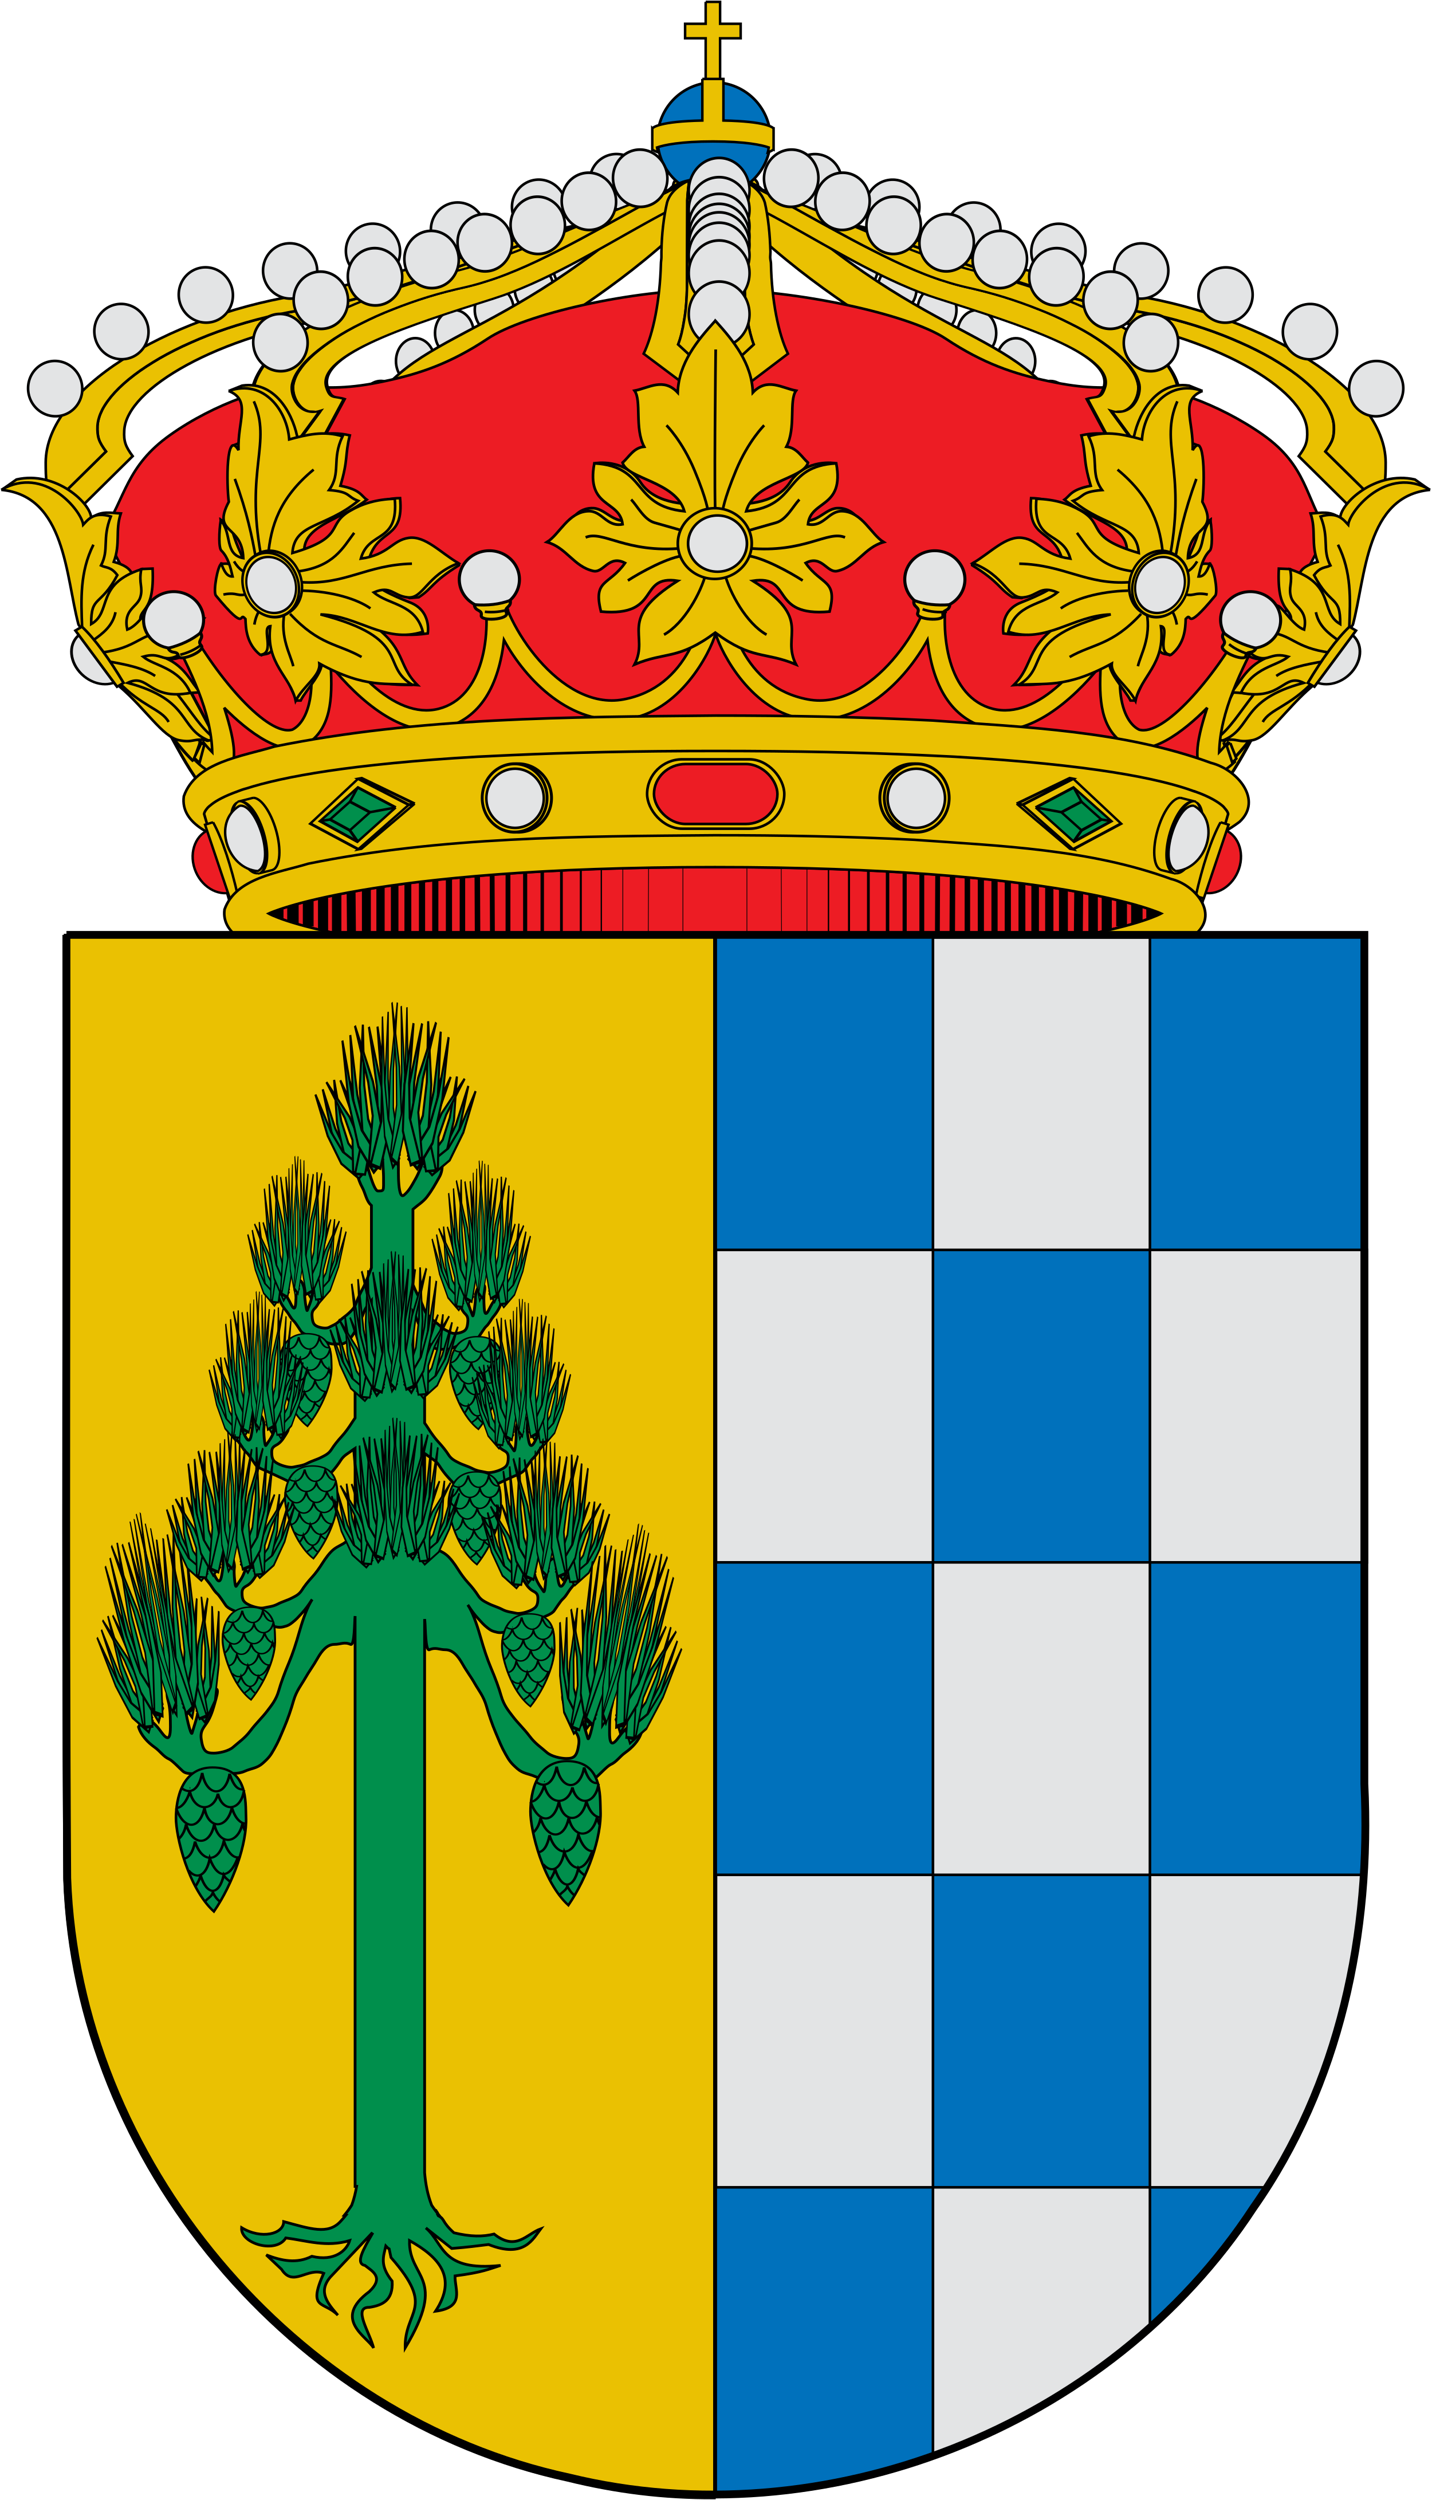 <?xml version="1.0" encoding="UTF-8" standalone="no"?>
<!-- Created with Inkscape (http://www.inkscape.org/) -->
<svg
 xmlns:dc="http://purl.org/dc/elements/1.1/"
 xmlns:cc="http://creativecommons.org/ns#"
 xmlns:rdf="http://www.w3.org/1999/02/22-rdf-syntax-ns#"
 xmlns:svg="http://www.w3.org/2000/svg"
 xmlns="http://www.w3.org/2000/svg"
 xmlns:sodipodi="http://sodipodi.sourceforge.net/DTD/sodipodi-0.dtd"
 xmlns:xlink="http://www.w3.org/1999/xlink"
 xmlns:inkscape="http://www.inkscape.org/namespaces/inkscape"
 width="550"
 height="960"
 inkscape:version="0.48.0 r9654"
 version="1.1">
  <g
   inkscape:groupmode="layer"
   inkscape:label="Timbre">
  <g
   fill="#eac102" stroke="#000000" stroke-width="1">
  <g
   id="diadema">
  <g>
   <path
    d="m 20.467,193.327 c 1.321,2.17 3.013,4.266 5.814,6.215 l 24.672,-24.363 c -2.723,-3.714 -3.468,-5.604 -3.23,-9.839 0.788,-16.156 36.124,-36.534 81.816,-43.356 45.569,-6.823 123.075,-45.552 146.46,-37.522 l -9.082,-14.328 c -8.885,0.425 -30.827,13.163 -42.423,15.681 -6.002,1.944 -12.087,3.965 -18.459,6.14 -15.375,5.346 -31.407,11.117 -46.454,15.995 -7.523,2.439 -14.842,4.645 -21.667,6.463 -3.413,0.909 -6.702,1.741 -9.868,2.417 -3.166,0.715 -6.168,1.275 -9.006,1.719 -5.717,0.848 -11.268,1.933 -16.614,3.216 -5.304,1.283 -10.444,2.764 -15.336,4.405 -4.851,1.641 -9.455,3.441 -13.729,5.362 -4.316,1.881 -8.302,3.923 -11.959,6.006 -3.616,2.123 -6.943,4.249 -9.818,6.458 -2.916,2.208 -5.421,4.46 -7.473,6.677 -2.052,2.217 -3.652,4.438 -4.799,6.585 -0.532,1.093 -1.024,2.187 -1.309,3.244 -0.327,1.017 -0.489,2.035 -0.569,3.055 -0.078,2.118 0.049,3.649 0.546,5.145 0.497,1.456 1.364,2.838 2.725,4.695 l -20.239,19.933"/>
   <path
    d="m 20.467,193.327 20.239,-19.933 c -1.362,-1.857 -2.229,-3.238 -2.725,-4.695 -0.497,-1.496 -0.624,-3.027 -0.546,-5.145 0.08,-1.019 0.242,-2.038 0.569,-3.055 0.286,-1.057 0.777,-2.15 1.309,-3.244 1.147,-2.147 2.747,-4.368 4.799,-6.585 2.052,-2.217 4.557,-4.468 7.473,-6.677 2.875,-2.209 6.203,-4.335 9.818,-6.458 3.657,-2.084 7.643,-4.125 11.959,-6.006 4.274,-1.921 8.878,-3.721 13.729,-5.362 4.892,-1.64 10.031,-3.121 15.336,-4.405 5.345,-1.283 10.897,-2.368 16.614,-3.216 2.838,-0.444 5.84,-1.004 9.006,-1.719 3.166,-0.676 6.456,-1.508 9.868,-2.417 6.825,-1.818 14.143,-4.024 21.667,-6.463 15.047,-4.878 31.079,-10.649 46.454,-15.995 6.372,-2.175 12.456,-4.197 18.459,-6.14 -36.228,7.736 -81.778,22.838 -111.471,27.851 -48.692,8.245 -95.409,35.694 -95.471,63.941 0.013,5.807 0.065,10.986 2.914,15.721"/>
  </g>
  <g
   fill="#e3e4e5">
   <path
    d="m 247.289,69.879 a 10.638,10.391 74.696 0 1 -20.817,-0.209 10.638,10.391 74.696 1 1 20.817,0.209"/>
   <path
    d="m 217.452,79.704 a 10.638,10.391 74.696 0 1 -20.817,-0.209 10.638,10.391 74.696 1 1 20.817,0.209"/>
   <path
    d="m 186.304,88.482 a 10.638,10.391 74.696 0 1 -20.817,-0.209 10.638,10.391 74.696 1 1 20.817,0.209"/>
   <path
    d="m 153.665,96.628 a 10.638,10.391 74.696 0 1 -20.817,-0.209 10.638,10.391 74.696 1 1 20.817,0.209"/>
   <path
    d="m 121.846,104.157 a 10.638,10.391 74.696 0 1 -20.817,-0.209 10.638,10.391 74.696 1 1 20.817,0.209"/>
   <path
    d="m 89.463,113.384 a 10.638,10.391 74.696 0 1 -20.817,-0.209 10.638,10.391 74.696 1 1 20.817,0.209"/>
   <path
    d="m 57.043,127.444 a 10.638,10.391 74.696 0 1 -20.817,-0.209 10.638,10.391 74.696 1 1 20.817,0.209"/>
   <path
    d="m 31.604,149.341 a 10.638,10.391 74.696 0 1 -20.817,-0.209 10.638,10.391 74.696 1 1 20.817,0.209"/>
  </g>
  </g>
   <use xlink:href="#diadema" transform="matrix(-1,0,0,1,549.76,0.024)"/>
  <g
   id="diadema_2"
   fill="#e3e4e5">
   <path
    d="m 249.035,73.363 c -4.076,-0.075 -7.485,3.8 -7.529,8.741 -0.043,4.858 3.295,8.856 7.371,8.931 4.147,0.076 7.485,-3.8 7.528,-8.658 0.044,-4.942 -3.224,-8.939 -7.37,-9.015"/>
   <path
    d="m 235.024,83.745 c -4.147,-0.076 -7.485,3.8 -7.528,8.658 -0.044,4.942 3.224,8.939 7.37,9.015 4.076,0.075 7.485,-3.8 7.529,-8.741 0.043,-4.858 -3.295,-8.856 -7.371,-8.931"/>
   <path
    d="m 220.032,93.857 c -4.076,-0.075 -7.485,3.8 -7.528,8.658 -0.044,4.942 3.294,8.94 7.37,9.015 4.147,0.076 7.485,-3.8 7.529,-8.741 0.043,-4.858 -3.224,-8.855 -7.371,-8.931"/>
   <path
    d="m 205.197,102.046 c -4.076,-0.075 -7.485,3.8 -7.528,8.658 -0.043,4.858 3.294,8.94 7.37,9.015 4.146,0.076 7.486,-3.884 7.529,-8.741 0.043,-4.858 -3.224,-8.855 -7.371,-8.931"/>
   <path
    d="m 189.942,110.143 c -4.146,-0.076 -7.556,3.882 -7.599,8.74 -0.043,4.858 3.294,8.94 7.44,9.016 4.076,0.075 7.486,-3.884 7.529,-8.741 0.043,-4.858 -3.294,-8.94 -7.37,-9.015"/>
   <path
    d="m 174.608,119.076 c -4.147,-0.076 -7.486,3.884 -7.529,8.741 -0.043,4.858 3.224,8.855 7.371,8.931 4.076,0.075 7.485,-3.8 7.528,-8.658 0.043,-4.858 -3.294,-8.94 -7.37,-9.015"/>
   <path
    d="m 159.61,129.858 c -4.076,-0.075 -7.485,3.8 -7.529,8.741 -0.043,4.858 3.295,8.856 7.371,8.931 4.146,0.076 7.485,-3.8 7.528,-8.658 0.044,-4.942 -3.224,-8.939 -7.37,-9.015"/>
   <path
    d="m 146.389,146.286 c -4.147,-0.076 -7.485,3.8 -7.529,8.741 -0.043,4.858 3.224,8.855 7.371,8.931 4.076,0.075 7.485,-3.8 7.528,-8.658 0.044,-4.942 -3.294,-8.94 -7.37,-9.015"/>
   <path
    fill="#eac102"
    d="m 267.158,66.826 c -4.358,0.004 -8.588,1.434 -8.616,4.533 -68.979,65.331 -103.593,53.052 -122.181,95.769 7.757,12.959 -0.216,31.996 8.056,57.949 l 7.72,1.398 c -0.178,-19.354 -2.103,-39.913 10.226,-50.828 6.163,-36.746 51.824,-41.353 104.585,-93.16 l 0.211,-15.661"/>
  </g>
   <use xlink:href="#diadema_2" transform="matrix(-1,0,0,1,549.702,0.032)"/>
   <path
    fill="#ed1c24"
    d="m 274.013,111.201 c 31.287,0 75.069,9.4 89.263,18.9 14.294,9.5 26.189,13.5 39.583,16.3 13.494,2.9 21.091,2.7 32.286,1.9 11.195,-0.8 32.986,6.7 49.979,18.7 16.993,12 16.193,24.2 24.69,37.1 l -63.773,122.1 -342.556,0 -63.873,-122.1 c 8.596,-12.9 8.796,-25.1 25.789,-37.1 16.893,-12 38.784,-19.5 49.979,-18.7 11.195,0.8 18.792,1 32.286,-1.9 13.394,-2.8 25.289,-6.8 39.583,-16.3 14.194,-9.5 55.477,-18.9 86.764,-18.9"/>
  <g
   transform="matrix(0.32,0,0,0.32,-672.932,143.983)"
   stroke-width="3">
   <path
    fill="#0071bc"
    d="m 3028.48,-282.32 a 63.355,63.355 0 1 1 -126.71,0 63.355,63.355 0 1 1 126.71,0"
    transform="matrix(1.071,0,0,1.071,-215.731,19.127)"/>
   <path
    d="m 2949.9,-447.7 0,26.3 -24.7,0 0,17.4 24.7,0 0,54.6 17.3,0 0,-54.6 24.7,0 0,-17.4 -24.7,0 0,-26.3 -17.3,0"/>
   <path
    d="m 2945.9,-355.2 0,49.9 c -50.9,1 -59,8.2 -60,9.4 -0.1,-0.1 -0.1,-0.1 -0.1,-0.1 l 0,25.2 0,0.3 c 0,0 0.1,-0.1 0.1,-0.1 0.3,0.4 1.8,1.8 6.8,3.4 -0.2,-0.7 -0.4,-1.5 -0.6,-2.2 -0.2,-1.2 -0.4,-2.4 -0.6,-3.6 8.5,-2.9 27.8,-7.2 67.1,-7.2 39.4,0 58.6,4.3 67,7.2 -0.2,1.2 -0.4,2.4 -0.6,3.6 -0.2,0.8 -0.4,1.5 -0.6,2.3 5,-1.7 6.5,-3.1 6.8,-3.5 0,0 0.2,0.1 0.2,0.1 l 0,-0.3 0,-25 0,-0.2 c 0,0 -0.1,0 -0.1,0.1 -1,-1.2 -9,-8.4 -60.1,-9.4 l 0,-49.9 -25.3,0"/>
  </g>
  <g
   id="diadema_3"
   transform="matrix(0.411,-0.035,0.038,0.433,-934.965,270.097)">
  <g
   transform="matrix(-3.642,0.29,0.343,1.848,9955.713,-617.018)">
   <path
    d="m 2040.5,-9.3 c 0.3,5.4 0.5,12.8 -1.8,17 -2.8,5.1 -2.7,5.5 -6.1,9 L 2017.7,-15 c 2.2,-2.3 3.4,-0.6 3.5,-7.2 0,-15.8 -25.1,-22.1 -47,-27.7 -27,-6.8 -61.9,-44.2 -73,-30.8 3.7,-7.8 11.5,-8.5 21.3,-6.1 0.3,0.2 0.5,0.2 0.7,0.4 3.5,1.9 7.2,4.2 11,6.6 3.8,2.4 7.7,4.9 11.7,7.3 4,2.5 8,4.8 11.9,6.9 4,2.2 7.9,4 11.6,5.4 1.9,0.7 3.7,1.3 5.5,1.7 1.8,0.5 3.6,0.8 5.3,1 3.4,0.3 6.8,0.8 10.1,1.6 3.3,0.8 6.4,1.8 9.5,3 3,1.1 5.9,2.5 8.6,4 2.8,1.5 5.3,3.1 7.6,4.9 2.3,1.8 4.4,3.7 6.2,5.6 1.9,2 3.4,4 4.6,6.1 1.3,2.1 2.1,4.2 2.7,6.4 0.5,2.2 0.7,4.3 0.5,6.5 -0.8,11.4 -1.4,5.2 -5.1,8.8 l 9.9,16.3 c 1.3,-1.6 2.4,-3.4 3.3,-5.5 0.9,-2.1 1.5,-4.4 2,-6.7 0.2,-1 0.3,-1.9 0.4,-2.8"/>
   <path
    d="m 2040.5,-9.3 c -0.1,0.9 -0.2,1.8 -0.4,2.8 -0.5,2.3 -1.1,4.6 -2,6.7 -0.9,2.1 -2,3.9 -3.3,5.5 l -10.4,-17.1 c 5.4,1.4 6.4,-9.2 5.1,-14.5 -0.6,-2.2 -1.4,-4.3 -2.7,-6.4 -1.2,-2.1 -2.7,-4.1 -4.6,-6.1 -1.8,-1.9 -3.9,-3.8 -6.2,-5.6 -2.3,-1.8 -4.8,-3.4 -7.6,-4.9 -2.7,-1.5 -5.6,-2.9 -8.6,-4 -3.1,-1.2 -6.2,-2.2 -9.5,-3 -3.3,-0.8 -6.7,-1.3 -10.1,-1.6 -1.7,-0.2 -3.5,-0.5 -5.3,-1 -1.8,-0.4 -3.6,-1 -5.5,-1.7 -3.7,-1.4 -7.6,-3.2 -11.6,-5.4 -3.9,-2.1 -7.9,-4.4 -11.9,-6.9 -4,-2.4 -7.9,-4.9 -11.7,-7.3 -3.8,-2.4 -7.5,-4.7 -11,-6.6 -0.2,-0.2 -0.4,-0.2 -0.7,-0.4 17.4,4.3 41.1,18.6 59.3,21.1 27.8,3.9 63.7,19.3 58.7,56 0,0.1 0,0.2 0,0.4"/>
  </g>
  <g
   fill="#e3e4e5" stroke-width="2.3">
   <path
    d="m 2983.2,-135.4 a 24.15,24.15 0 1 1 -48.3,0 24.15,24.15 0 1 1 48.3,0"
    transform="matrix(1.048,0,0,1.048,-206.546,-89.83)"/>
   <path
    transform="matrix(1.048,0,0,1.048,-460.543,-22.949)"
    d="m 2983.2,-135.4 a 24.15,24.15 0 1 1 -48.3,0 24.15,24.15 0 1 1 48.3,0"/>
   <path
    d="m 2983.2,-135.4 a 24.15,24.15 0 1 1 -48.3,0 24.15,24.15 0 1 1 48.3,0"
    transform="matrix(1.048,0,0,1.048,-512.693,-6.357)"/>
   <path
    transform="matrix(1.048,0,0,1.048,-553.636,27.865)"
    d="m 2983.2,-135.4 a 24.15,24.15 0 1 1 -48.3,0 24.15,24.15 0 1 1 48.3,0"/>
   <path
    transform="matrix(1.048,0,0,1.048,-256.013,-73.325)"
    d="m 2983.2,-135.4 a 24.15,24.15 0 1 1 -48.3,0 24.15,24.15 0 1 1 48.3,0"/>
   <path
    d="m 2983.2,-135.4 a 24.15,24.15 0 1 1 -48.3,0 24.15,24.15 0 1 1 48.3,0"
    transform="matrix(1.048,0,0,1.048,-305.38,-56.043)"/>
   <path
    transform="matrix(1.048,0,0,1.048,-355.976,-44.709)"
    d="m 2983.2,-135.4 a 24.15,24.15 0 1 1 -48.3,0 24.15,24.15 0 1 1 48.3,0"/>
   <path
    d="m 2983.2,-135.4 a 24.15,24.15 0 1 1 -48.3,0 24.15,24.15 0 1 1 48.3,0"
    transform="matrix(1.048,0,0,1.048,-406.679,-33.944)"/>
  </g>
  </g>
   <use xlink:href="#diadema_3" transform="matrix(-1,0,0,1,549.764,0)"/>
  <g
   transform="matrix(0.974,0,0,0.963,-1569.879,154.142)">
   <path
    d="m 1883.5,-88.1 c -4.3,2 -7.7,5.1 -8.7,8.9 -1.3,5.8 -2.1,12.5 -2.2,19.6 0,0.7 0,1.4 0,2.1 0,0.9 -0.2,1.8 -0.2,2.6 -0.4,14.8 -3,27.9 -6.8,35.9 l 28.6,21.7 28.3,-21.7 c -3.8,-8 -6.4,-21.1 -6.7,-35.9 0,-0.8 -0.3,-1.7 -0.3,-2.6 0,-0.7 0.1,-1.4 0.1,-2.1 -0.2,-7.1 -0.9,-13.8 -2.2,-19.6 -1.1,-3.8 -4.4,-7 -8.8,-9 0.3,2.6 0.7,5.1 0.8,8 0,0.5 -0.1,0.9 -0.1,1.4 0,0.5 0.1,32.5 0.1,33 0.1,4.8 0.5,9.3 1.1,13.2 0.7,4 1.5,7.3 2.5,9.9 l -14.9,13.9 -14.9,-13.9 c 1,-2.6 1.8,-5.9 2.4,-9.9 0.7,-3.9 1,-8.4 1.1,-13.2 0,-0.5 0.1,-32.5 0.1,-33 0,-0.5 0,-0.9 0,-1.4 0.1,-2.9 0.5,-5.3 0.7,-7.9"/>
   <path
    d="m 1883.5,-88.1 c -0.2,2.6 -0.6,5 -0.7,7.9 0,0.5 0,0.9 0,1.4 0,0.5 -0.1,32.5 -0.1,33 -0.1,4.8 -0.4,9.3 -1.1,13.2 -0.6,4 -1.4,7.3 -2.4,9.9 l 14.9,13.9 14.9,-13.9 c -1,-2.6 -1.8,-5.9 -2.5,-9.9 -0.6,-3.9 -1,-8.4 -1.1,-13.2 0,-0.5 -0.1,-32.5 -0.1,-33 0,-0.5 0.1,-0.9 0.1,-1.4 -0.1,-2.9 -0.5,-5.4 -0.8,-8 -3,-1.5 -6.5,-2.5 -10.3,-2.5 l -0.1,0 c -3.9,0 -7.5,1.1 -10.7,2.6"/>
  </g>
  <g
   transform="matrix(0.461,0,0,0.495,-1088.097,188.702)"
   fill="#e3e4e5" stroke-width="2">
   <path
    transform="matrix(1.048,0,0,1.048,-141.625,-91.479)"
    d="m 2983.2,-135.4 a 24.15,24.15 0 1 1 -48.3,0 24.15,24.15 0 1 1 48.3,0"/>
   <path
    d="m 2983.2,-135.4 a 24.15,24.15 0 1 1 -48.3,0 24.15,24.15 0 1 1 48.3,0"
    transform="matrix(1.048,0,0,1.048,-141.625,-76.546)"/>
   <path
    transform="matrix(1.048,0,0,1.048,-141.625,-63.623)"
    d="m 2983.2,-135.4 a 24.15,24.15 0 1 1 -48.3,0 24.15,24.15 0 1 1 48.3,0"/>
   <path
    d="m 2983.2,-135.4 a 24.15,24.15 0 1 1 -48.3,0 24.15,24.15 0 1 1 48.3,0"
    transform="matrix(1.048,0,0,1.048,-141.625,-55.87)"/>
   <path
    transform="matrix(1.048,0,0,1.048,-141.625,-49.265)"
    d="m 2983.2,-135.4 a 24.15,24.15 0 1 1 -48.3,0 24.15,24.15 0 1 1 48.3,0"/>
   <path
    d="m 2983.2,-135.4 a 24.15,24.15 0 1 1 -48.3,0 24.15,24.15 0 1 1 48.3,0"
    transform="matrix(1.048,0,0,1.048,-141.625,-41.224)"/>
   <path
    transform="matrix(1.048,0,0,1.048,-141.625,-27.439)"
    d="m 2983.2,-135.4 a 24.15,24.15 0 1 1 -48.3,0 24.15,24.15 0 1 1 48.3,0"/>
   <path
    d="m 2983.2,-135.4 a 24.15,24.15 0 1 1 -48.3,0 24.15,24.15 0 1 1 48.3,0"
    transform="matrix(1.048,0,0,1.048,-141.625,4.437)"/>
  </g>
  <g
   transform="matrix(0.392,0,0,0.372,-885.615,190.099)"
   stroke-width="3">
  <g>
   <path
    d="m 2417.1,230.1 c 20.7,40.5 45.4,92.4 64.5,86.1 4.1,-1.8 5.5,-11.8 -0.7,-44.5 l -37.4,-73.6 c -5.1,-8.4 -19.8,-2.1 -20.8,6.7 l -5.6,25.3"/>
   <path
    d="m 2448.8,274.9 6.8,-20 c -13.9,-17.7 -35.2,-50.1 -58.1,-90.4 -4.7,-8.4 -20.9,-3.4 -17,5.8 30.8,58.5 52.8,89.2 68.3,104.6"/>
  </g>
  <g>
   <path
    d="m 3496.8,230.1 c -20.7,40.5 -45.4,92.4 -64.6,86.1 -4.1,-1.8 -5.4,-11.8 0.7,-44.5 l 37.4,-73.6 c 5.2,-8.4 19.9,-2.1 20.8,6.7 l 5.7,25.3"/>
   <path
    d="m 3458.1,255.2 6.8,20 c 15.5,-15.3 37.5,-46.1 68.5,-104.9 3.9,-9.2 -12.3,-14.2 -17.1,-5.8 -22.9,40.4 -44.4,73 -58.2,90.7"/>
  </g>
  </g>
  <g>
  <g
   id="floron">
   <path
    d="m 1.035,187.871 5.298,-3.732 c 15.228,-3.488 28.768,9.348 28.689,14.894 3.768,-3.069 7.575,-2.023 11.382,-1.849 -2.237,6.592 -0.039,11.51 -2.708,18.591 3.532,0.977 6.279,2.372 7.064,4.813 l 3.532,-2.058 4.317,-0.174 c 0.863,18.416 -5.887,14.37 -4.553,21.172 l 7.261,-7.918 7.889,0.732 c 3.846,0.663 4.945,4.709 9.105,5.162 -2.943,3.523 -4.71,9.731 -7.457,14.022 -3.375,2.163 -6.319,1.779 -9.105,0.523 9.144,3 11.539,10.045 15.11,13.812 -3.768,0.209 -7.104,0.558 -8.713,0.732 5.809,7.36 9.105,13.219 14.718,17.335 l -3.297,0.558 L 62.378,276.919 47.856,263.665 30.038,239.179 29.41,200.498 C 20.344,196.382 21.718,186.825 1.035,187.871"/>
   <path
    d="M 0.486,188.116 C 25.25,190.418 25.211,221.495 30.156,239.877 l 15.816,23.823 c 10.008,8.58 16.484,19.253 22.685,20.544 6.005,1.221 5.573,-1.081 11.656,0.209 -11.931,-4.709 -6.436,-15.591 -31.28,-22.218 8.046,-3.941 8.046,6.941 24.097,3.837 -4.396,-9.801 -13.854,-10.255 -18.171,-13.882 6.593,-1.883 7.3,1.849 12.049,0.14 5.298,-1.883 4.082,-9.173 8.281,-14.056 -5.495,-2.163 -9.929,-8.58 -16.719,-5.441 -2.355,1.744 -5.809,7.604 -9.694,8.964 -1.648,-7.813 3.846,-8.511 5.024,-12.452 1.138,-3.941 -0.706,-5.127 0.353,-10.708 -17.818,5.825 -11.107,16.393 -19.231,21.032 -0.078,-11.231 3.493,-6.453 10.047,-18.8 -2.473,-3.314 -4.199,-2.686 -6.279,-3.697 3.257,-6.278 0.314,-10.08 3.768,-18.835 -6.515,-1.953 -8.752,1.186 -10.597,3.174 -0.667,-5.441 -14.992,-22.986 -31.476,-13.394"/>
   <path
    fill="none"
    d="m 35.886,209.183 c -5.259,10.499 -4.749,20.997 -4.356,31.496 m 12.834,-5.581 c -1.06,5.267 -4.827,8.162 -8.752,10.917 m 27.276,-3.174 c -9.419,0.628 -10.086,5.964 -23.98,7.778 m 2.708,3.383 c 6.75,1.186 13.383,2.476 17.975,5.581 m -14.443,1.918 c 9.184,9.836 16.876,10.743 19.623,15.766"/>
  <g
   transform="matrix(-0.364,0.213,0.24,0.324,623.122,-416.102)"
   stroke-width="2.44">
   <path
    fill="#e3e4e5"
    d="m 2069.1,730.7 c 0.2,0 0.4,0.1 0.6,0.1 12.8,0 23.1,-12.8 23.1,-28.5 0,-15.8 -10.3,-28.5 -23.1,-28.5 -0.2,0 -0.4,0.1 -0.6,0.1 l 0,56.8"/>
   <path
    d="m 2066.3,668.7 6.9,0 0,66.6 -6.9,0 c -2.5,-25.7 -2.9,-50.2 0,-66.6"/>
  </g>
  </g>
   <use xlink:href="#floron" transform="matrix(-1,0,0,1,549.773,0.006)"/>
  </g>
   <path
    d="m 274.942,219.801 c -1.399,0 -2.799,0.9 -2.799,2.5 -1.299,16.3 -7.897,41.7 -32.686,46.3 -24.59,4.6 -46.181,-30.1 -47.08,-43.9 0,-2 -1.699,-2.8 -3.399,-2.8 -1.899,0.1 -3.798,1.4 -3.399,3.2 3.698,18.9 -0.1,42.8 -17.093,47.1 -16.993,4.3 -35.485,-15.7 -48.68,-40.7 -1.2,-4.7 -8.197,-2.9 -6.897,0.6 10.795,25.9 7.097,44.2 -0.6,48.1 -9.396,2.8 -28.988,-20 -39.983,-40.2 -1.899,-2.7 -8.796,-1.3 -7.097,2.2 7.997,15.5 15.893,31 16.293,46.7 -0.9,-0.9 -2.099,-2.2 -3.399,-3.8 l -2.699,7.4 c 6.497,6.1 10.096,5.7 11.895,4.1 3.598,-3.2 3.598,-9.9 -1.199,-24.8 8.896,9 22.89,20 31.887,13.9 8.996,-6 9.796,-16.9 8.996,-30.2 10.995,13.7 27.688,27.8 42.682,24.3 15.194,-3.6 21.891,-17 23.89,-34 8.396,15.4 25.689,33.1 46.98,30.4 20.391,-2.6 32.187,-25.4 34.286,-32.9 2.199,7.5 13.994,30.3 34.386,32.9 21.291,2.7 38.584,-15 46.98,-30.4 1.999,17 8.696,30.4 23.89,34 14.994,3.5 31.687,-10.6 42.682,-24.3 -0.8,13.3 0,24.2 8.996,30.2 8.996,6.1 22.99,-4.9 31.887,-13.9 -4.898,14.9 -4.798,21.6 -1.2,24.8 1.799,1.6 5.398,2 11.795,-4 l -2.699,-7.4 c -1.299,1.5 -2.399,2.8 -3.299,3.7 0.4,-15.7 8.297,-31.2 16.293,-46.7 1.699,-3.5 -5.198,-4.9 -7.097,-2.2 -10.995,20.2 -30.587,43 -39.983,40.2 -7.797,-3.9 -11.395,-22.2 -0.6,-48.1 1.299,-3.5 -5.698,-5.3 -6.997,-0.6 -13.095,25 -31.587,45 -48.58,40.7 -16.993,-4.3 -20.791,-28.2 -17.193,-47.1 0.9,-3.4 -6.697,-4.8 -6.697,-0.4 -0.9,13.8 -22.491,48.5 -47.08,43.9 -24.79,-4.6 -31.387,-30 -32.686,-46.3 0,-1.7 -1.299,-2.5 -2.699,-2.5"/>
  <g
   transform="matrix(0.392,0,0,0.372,-885.611,190.099)">
  <g
   id="perla_1"
   transform="matrix(-1,0,0,1.006,5913.047,-1346.078)"
   stroke-width="3">
   <path
    fill="#e3e4e5"
    transform="translate(5.774,34.306)"
    d="m 3198.05,1390.38 a 29.465,29.465 0 1 1 -58.93,0 29.465,29.465 0 1 1 58.93,0"/>
   <path
    d="m 3153.9,1446.2 c 10.7,4.1 21.9,5.4 35.2,4.4 -0.8,7.6 -7.9,4.5 -6.8,11 1.1,6.5 -27.3,4.4 -24.7,-2.5 2.6,-6.9 -5.1,-5.3 -3.7,-12.9"/>
  </g>
   <use xlink:href="#perla_1" transform="matrix(-1,0,0,1,5913.85,0)"/>
  </g>
  <g
   transform="matrix(0.392,0,0,0.372,-885.589,190.099)">
  <g
   id="perla_2"
   transform="matrix(-0.942,0.335,0.33,0.935,4949.335,-2266.451)"
   stroke-width="3">
   <path
    fill="#e3e4e5"
    transform="translate(5.774,34.306)"
    d="m 3198.05,1390.38 a 29.465,29.465 0 1 1 -58.93,0 29.465,29.465 0 1 1 58.93,0"/>
   <path
    d="m 3153.9,1446.2 c 10.7,4.1 21.9,5.4 35.2,4.4 -0.8,7.6 -7.9,4.5 -6.8,11 1.1,6.5 -27.3,4.4 -24.7,-2.5 2.6,-6.9 -5.1,-5.3 -3.7,-12.9"/>
  </g>
   <use xlink:href="#perla_2" transform="matrix(-1,0,0,1,5913.73,0)"/>
  </g>
  <g
   transform="matrix(0.393,0,0,0.403,-888.165,176.271)"
   stroke-width="2.6">
   <path
    d="m 2841.5,4.1 c 0,0 28.9,-5.1 44.5,18.2 15.3,22.9 52.7,20.5 52.7,20.5 l -15.8,51.6 -102,-38.7 c -0.7,0 6.3,-9.7 19.4,-8.8 13,1 20.5,17.9 40.4,10 L 2841.5,4.1"/>
   <path
    d="m 3076.5,4.1 c 0,0 -28.9,-5.1 -44.5,18.2 -15.3,22.9 -52.7,20.5 -52.7,20.5 l 15.8,51.6 102,-38.7 c 0.7,0 -6.3,-9.7 -19.4,-8.8 -13,1 -20.5,17.9 -40.4,10 l 39.2,-52.8"/>
   <path
    d="m 2958.8,-131.5 c -17.6,18.9 -35.5,40.2 -36.5,68.2 -14,-14.6 -28.1,-4.4 -42.2,-1.8 7.1,9.6 -0.2,35.6 9.4,53.4 -10.2,0.8 -14.9,9.9 -21.1,15.2 4.2,15.6 52.1,17.8 60.4,46.3 -52.1,-5.2 -35.6,-42.8 -88,-45.7 -8.3,43.1 25,34.6 27.6,58.1 -15.9,2.9 -19.9,-13.1 -33.7,-12.5 -19.5,0.9 -27.9,22.2 -40.2,29.5 19,5.1 26.1,23.2 45.1,27.5 10.3,2.4 15.1,-15.8 31.2,-7.6 -15.8,21.8 -31.5,15.4 -23.5,46.3 59.6,5.3 35.2,-35.3 75,-29.3 -60.1,37 -27.1,51.1 -42.2,79.7 31,-12.6 42.2,-3.9 78.9,-30.3 36.7,26.4 47.9,17.7 78.9,30.3 -15.1,-28.6 17.9,-42.7 -42.2,-79.7 39.8,-6 15.5,34.6 75,29.3 8,-30.9 -7.7,-24.5 -23.4,-46.3 16,-8.2 20.8,10 31.1,7.6 19,-4.3 26.1,-22.4 45.1,-27.5 -12.3,-7.3 -20.7,-28.6 -40.2,-29.5 -13.8,-0.6 -17.8,15.4 -33.7,12.5 2.6,-23.5 35.9,-15 27.6,-58.1 -52.4,2.9 -35.9,40.5 -88,45.7 8.4,-28.5 56.2,-30.7 60.4,-46.3 -6.2,-5.3 -10.9,-14.4 -21.1,-15.2 9.6,-17.8 2.3,-43.8 9.4,-53.4 -14.1,-2.6 -28.2,-12.8 -42.2,1.8 -1,-28 -18.9,-49.3 -36.4,-68.2 l -0.3,-0.3 -0.2,0.3"/>
   <path
    d="m 2959.4,53.4 c -1.8,-3.3 0,-157.8 0,-157.8 m -9.5,213.1 c -4.7,18.5 -21.4,48.1 -41,58.7 M 2929.5,92 c -15.6,0.8 -44.4,16.5 -55.9,23.8 M 2926.7,85 c -55,5 -77.4,-17.3 -94.4,-10.3 m 96.7,-5.8 c 0,0 -13.5,-3.9 -29.3,-8.2 -10.2,-2.8 -16.4,-15.3 -22.9,-22.1 m 75.1,11.4 c 0,0 -0.8,-10.3 -13.2,-39.2 -11.9,-27.9 -27.4,-42.9 -27.4,-42.9 m 56.8,140.8 c 4.7,18.5 21.4,48.1 41,58.7 M 2988.6,92 c 15.5,0.8 44.3,16.5 55.8,23.8 M 2991.3,85 c 55,5 77.4,-17.3 94.5,-10.3 M 2989,68.9 c 0,0 13.5,-3.9 29.3,-8.2 10.2,-2.8 16.4,-15.3 22.9,-22.1 M 2966.1,50 c 0,0 0.9,-10.3 13.2,-39.2 11.9,-27.9 27.5,-42.9 27.5,-42.9"/>
  <g>
   <path
    stroke-width="2"
    transform="matrix(1.311,0,0,1.223,-925.15,-19.091)"
    d="m 2989.92,81.51 a 27.555,27.555 0 1 1 -55.11,0 27.555,27.555 0 1 1 55.11,0"/>
   <path
    fill="#e3e4e5" stroke-width="2.5"
    d="m 2989.92,81.51 a 27.555,27.555 0 1 1 -55.11,0 27.555,27.555 0 1 1 55.11,0"
    transform="matrix(1.043,0,0,0.972,-128.572,1.378)"/>
  </g>
  </g>
  <g
   transform="matrix(1,0,0,1,-107.098,-239.499)">
   <path
    d="m 382,514.3 c -56.6,0.6 -113.9,0.6 -169.5,11.9 -12.4,3.8 -30.2,5.9 -34.8,19.1 -1.5,11.1 12.5,15.8 21.3,18.8 41.7,12 85.8,13 129.1,14.9 67.2,1.2 135,1.8 201.8,-7.2 18.2,-3.3 38.3,-5.4 53.3,-16.7 9,-8.4 -0.9,-20.1 -10.9,-22.6 -33.9,-12.4 -71,-13.7 -106.9,-16.3 -27.8,-1.4 -55.6,-1.9 -83.4,-1.9"/>
   <path
    d="m 382.1,527.9 c -30.8,0 -56.8,0.6 -78.8,1.6 -4.4,0.2 -8.6,0.4 -12.7,0.6 -48.7,2.8 -74.9,7.7 -88.9,12.2 -1.2,0.3 -2.3,0.7 -3.3,1.1 -5,1.8 -8.1,3.5 -9.9,4.9 -0.4,0.3 -0.7,0.6 -1,0.8 -0.3,0.3 -0.6,0.5 -0.8,0.8 -1.2,1.4 -1.2,2.2 -1.2,2.2 l 10.7,36.7 34.8,0 302.3,0 34.8,0 10.7,-36.7 c 0,0 0,-0.8 -1.3,-2.2 -0.2,-0.3 -0.4,-0.5 -0.7,-0.8 -1.7,-1.5 -4.9,-3.6 -10.9,-5.7 0,-0.1 -0.1,0 -0.1,0 -13,-4.8 -39.3,-10.3 -92.2,-13.3 0,0 0,0 0,0 -4.1,-0.2 -8.3,-0.4 -12.6,-0.6 -22,-1 -48,-1.6 -78.9,-1.6"/>
  </g>
  <g
   id="gema_1"
   transform="matrix(-0.414,0,0,0.393,935.063,30.193)"
   stroke-width="2">
   <path
    transform="matrix(1.335,0,0,1.447,-589.588,-320.197)"
    d="m 1796.34,707.07 a 23.065,23.065 0 1 1 -46.13,0 23.065,23.065 0 1 1 46.13,0"/>
   <path
    d="m 1796.34,707.07 a 23.065,23.065 0 1 1 -46.13,0 23.065,23.065 0 1 1 46.13,0"
    transform="matrix(1.305,0,0,1.447,-532.961,-320.197)"/>
   <path
    fill="#e3e4e5"
    transform="matrix(1.154,0,0,1.252,-265.608,-181.999)"
    d="m 1796.34,707.07 a 23.065,23.065 0 1 1 -46.13,0 23.065,23.065 0 1 1 46.13,0"/>
  </g>
   <use xlink:href="#gema_1" transform="matrix(-1,0,0,1,549.762,0)"/>
  <g
   id="gema_2"
   transform="matrix(-0.405,0.074,0,0.394,921.076,-106.934)"
   fill="none" stroke-width="2.5">
   <path
    d="m 1881,701.5 50.4,-34.4 3.2,0 -48,34.4 -5.6,0"/>
   <path
    d="m 1881,701.5 50.4,34.4 3.2,0 -48,-34.4 -5.6,0"/>
   <path
    d="m 1934.7,735.7 45.3,-33.4 -45.2,-35.1"/>
  <g
   transform="translate(2,0)"
   fill="none">
   <path
    fill="#008f4c"
    d="m 1897,701.8 36.2,26.6 35.6,-26.8 -35.8,-26.1 -36,26.3"/>
   <path
    d="m 1921.4,701.9 19.1,14 18.8,-14.1 -18.9,-13.8 -19,13.9"/>
   <path
    d="m 1933,728.3 7.5,-12.4"/>
   <path
    d="m 1968.3,701.6 -9,0.2"/>
   <path
    d="m 1921.4,701.8 -23.6,0"/>
   <path
    d="M 1940.5,688.2 1933,675.5"/>
  </g>
  </g>
   <use xlink:href="#gema_2" transform="matrix(-1,0,0,1,549.762,0)"/>
  <g>
   <rect
    width="52.691" height="26.65" x="248.539" y="291.601" ry="13.325" rx="13.479"/>
   <rect
    fill="#ed1c24"
    rx="12.129" ry="11.507" y="293.419" x="251.179" height="23.013" width="47.412"/>
  </g>
   <path
    d="m 77.325,285.401 -2.699,5.6 c 0.6,0.7 1.299,1.3 1.999,2 l 1.799,-6.8 c -0.3,-0.4 -0.7,-0.9 -1.1,-0.8 z m 395.234,0 c -0.5,0 -0.6,0 -1.399,1 l 2.099,6.4 c 0.5,-0.4 1.1,-0.9 1.599,-1.5 l -2.299,-5.9"/>
   <path
    d="m 186.219,234.941 c 2.969,0.32 6.487,0.05 9.316,-0.98"/>
   <path
    d="m 363.665,234.941 c -2.969,0.32 -6.497,0.05 -9.316,-0.98"/>
   <path
    d="m 480.426,251.441 c -2.899,-0.7 -6.097,-2.14 -8.356,-4.05"/>
   <path
    d="m 69.238,251.441 c 2.899,-0.7 6.087,-2.14 8.347,-4.05"/>
  <g
   transform="matrix(1,0,0,0.949,-751.186,-291.576)"
   stroke-width="2">
  <g>
  <g
   id="gema_3"
   transform="matrix(-0.448,0.143,0.143,0.448,1663.106,44.925)">
   <path
    fill="#ed1c24"
    d="m 2069.06,730.68 c 0.22,0.01 0.43,0.1 0.65,0.1 12.76,0 23.1,-12.77 23.1,-28.5 0,-15.74 -10.34,-28.5 -23.1,-28.5 -0.22,0 -0.43,0.08 -0.65,0.09 l 0,56.81"/>
   <path
    d="m 2066.3,668.7 6.9,0 0,66.6 -6.9,0 c -2.5,-25.7 -2.9,-50.2 0,-66.6"/>
  </g>
   <use xlink:href="#gema_3" transform="matrix(-1,0,0,1,2053,0)"/>
  <g
   id="gema_4"
   transform="matrix(-0.455,0.122,0.122,0.455,1690.398,77.274)">
   <path
    d="m 2030.2,670.6 c -6.1,1.7 -10.7,15.4 -10.7,31.9 0,16.5 4.6,30.1 10.7,31.9 l 0.2,0 c 0.4,0.1 0.7,0.2 1.1,0.2 l 10.8,-0.1 0,-18.3 c 0.8,-4.2 1.2,-8.8 1.2,-13.7 0,-4.9 -0.4,-9.6 -1.2,-13.7 l 0,-18.2 -12.1,0"/>
   <path
    stroke-width="1.5"
    transform="matrix(1.979,0,0,0.994,-1999.373,4.335)"
    d="m 2048.4,702.5 a 6.1,32.1 0 1 1 -12.2,0 6.1,32.1 0 1 1 12.2,0"/>
   <path
    fill="#e3e4e5"
    d="m 2042.95,674.4 c 25.15,7.78 23.56,49.66 0,57.97 -16.35,-3.47 -14.07,-57.71 0,-57.97"/>
  </g>
  </g>
   <use xlink:href="#gema_4" transform="matrix(-1,0,0,1,2053.001,0)"/>
  </g>
  <g
   transform="matrix(0.921,0,0,0.874,-953.199,94.396)">
   <path
    fill="#ed1c24"
    d="m 1147,293.4 c 0,0 40.2,-20.4 186.1,-20.4 145.4,0 186.1,20.4 186.1,20.4 0,0 -34,20.5 -186.1,20.5 -152.6,0 -186.1,-20.5 -186.1,-20.5"/>
  <g
   transform="translate(181.952,-177.549)"
   fill="none">
  <g
   id="trazos">
   <path
    stroke-width="0.57"
    d="m 1103.77,494.66 0,-47.28"/>
   <path
    stroke-width="0.853"
    d="m 1095.22,494.66 0,-47.28"/>
   <path
    stroke-width="1.143"
    d="m 1087.14,494.66 0,-47.28"/>
   <path
    stroke-width="1.433"
    d="m 1079.14,494.66 0,-47.28"/>
   <path
    stroke-width="1.722"
    d="m 1072.01,494.66 0,-47.28"/>
   <path
    stroke-width="2.012"
    d="m 1058.41,492.11 -0.19,-43.04 m 6.63,43.6 0,-45.01"/>
   <path
    stroke-width="2.286"
    d="m 1045.85,490.17 0,-39.65 m 6.36,40.79 -0.19,-42.2"/>
   <path
    stroke-width="2.576"
    d="m 1029,487.91 0,-34.84 m 5.53,35.4 0,-36.53 m 5.7,37.67 0,-37.95"/>
   <path
    stroke-width="2.865"
    d="m 1023.1,487.62 0,-33.7"/>
   <path
    stroke-width="3.155"
    d="m 1017.59,485.93 0,-31.44"/>
   <path
    stroke-width="3.445"
    d="m 1011.69,485.07 0,-29.17"/>
   <path
    stroke-width="3.718"
    d="m 999.6,482.53 -0.19,-23.23 m 6.39,24.36 0,-26.05"/>
   <path
    stroke-width="3.928"
    d="m 993.41,480.55 0,-20.4"/>
   <path
    stroke-width="4.217"
    d="m 987.73,478.89 0,-16.98"/>
   <path
    stroke-width="4.491"
    d="m 981.54,476.63 0,-13.3"/>
   <path
    stroke-width="4.765"
    d="m 975.17,475.5 0,-9.91"/>
   <path
    stroke-width="5.618"
    d="m 968.43,473.23 0,-4.81"/>
   <path
    stroke-width="0.29"
    d="m 1137.79,492.11 0,-43.32 m -14.49,44.74 0.19,-45.87 m -10.75,46.43 0,-46.71"/>
  </g>
   <use xlink:href="#trazos" transform="matrix(-1,0,0,1,2302.278,0)"/>
  </g>
   <path
    stroke-width="1.11"
    d="m 1332.9,259 c -56.6,0.5 -113.9,0.6 -169.4,12.5 -12.4,4 -30.2,6.2 -34.9,20.1 -1.5,11.7 12.5,16.6 21.3,19.9 41.7,12.6 85.9,13.6 129.1,15.6 67.3,1.4 135,1.9 201.8,-7.5 18.3,-3.6 38.3,-5.8 53.3,-17.7 9,-8.8 -0.9,-21.2 -10.8,-23.7 -34,-13.1 -71,-14.5 -107,-17.2 -27.7,-1.5 -55.6,-2 -83.4,-2 z m 0.2,14 c 145.4,0 186.1,20.4 186.1,20.4 0,0 -34,20.5 -186.1,20.5 -152.6,0 -186.1,-20.5 -186.1,-20.5 0,0 40.2,-20.4 186.1,-20.4"/>
  </g>
  <g>
  <g
   id="floron_2">
   <path
    d="m 88.472,149.908 4.553,-1.825 c 13.54,-1.974 20.094,12.628 21.35,20.86 5.22,-1.639 12.127,-3.576 19.977,-1.751 -1.962,7.86 -0.51,8.977 -3.611,19.37 7.732,1.453 7.967,3.874 10.126,5.327 -9.419,7.45 -23.352,9.573 -24.019,18.96 l 15.149,-2.533 c 7.221,-5.662 7.182,-16.8 21.664,-17.023 1.531,16.278 -8.203,11.398 -11.852,23.095 11.499,0.894 35.361,-0.745 34.498,2.682 -10.675,6.593 -9.929,8.679 -15.463,12.292 l -3.571,0.298 c -3.65,-1.564 -5.769,-7.04 -11.225,-3.725 0,0 3.022,2.16 11.539,5.476 8.242,3.241 6.711,11.845 6.711,11.845 -12.166,1.788 -16.994,-1.341 -22.331,-4.135 14.286,9.797 10.4,16.092 18.407,23.989 l -2.002,-0.149 c -16.17,0.782 -24.411,-5.848 -34.969,-9.312 1.374,4.097 -5.848,11.175 -7.928,15.384 l -1.57,0 -9.066,-20.152 c -1.138,2.719 -2.826,2.086 -4.356,2.682 l -9.655,-24.734 c -6.358,-2.049 -5.338,-6.444 -5.769,-10.355 1.452,0.186 1.491,-0.484 4.827,0.745 l -4.356,-10.355 -0.785,-7.264 c 1.727,1.117 4.984,0.335 4.513,4.284 1.177,4.507 2.944,7.897 4.513,11.696 l 5.141,-16.278 -9.655,-28.124 5.455,-2.086 c -2.041,-6.407 8.399,-13.633 -6.24,-19.184"/>
   <path
    d="m 87.804,150.131 c 13.972,-4.768 22.567,8.046 23.273,18.625 6.711,-1.825 13.422,-3.427 20.487,-1.192 -4.317,8.977 -0.392,14.006 -5.181,20.636 8.477,0.67 6.593,2.458 11.185,4.135 -12.991,10.653 -24.411,8.418 -25.275,20.04 20.997,-6.146 12.598,-10.84 22.371,-16.315 4.513,-2.607 9.929,-4.321 16.955,-4.507 1.531,17.396 -9.969,11.957 -13.03,22.983 10.597,-1.378 12.009,-7.077 18.367,-7.971 6.358,-0.931 12.284,5.736 19.113,9.722 -12.245,4.544 -13.54,13.931 -19.584,13.112 -5.573,-0.633 -6.279,-4.731 -12.912,-1.9 5.887,4.991 16.013,4.246 18.838,15.123 -14.639,4.693 -24.843,-6.295 -39.325,-6.668 35.597,9.312 22.645,19.631 35.401,27.118 -9.772,-1.043 -17.739,1.639 -35.832,-8.269 0.51,4.731 -6.044,8.418 -9.105,14.341 -1.884,-9.387 -11.617,-14.043 -9.733,-28.682 -3.689,0.41 2.159,10.691 -3.925,10.989 -5.141,-4.172 -5.495,-9.834 -5.612,-13.745 -2.943,-3.39 1.138,6.183 -11.382,-9.014 -1.099,-1.602 0.706,-11.436 2.08,-12.181 1.02,2.421 2.002,4.991 4.356,4.88 -0.824,-3.613 -1.688,-7.189 -4.16,-9.797 -1.295,-0.782 -1.06,-7.487 -0.392,-11.808 4.435,5.178 1.334,13.186 8.674,14.565 -0.432,-13.149 -12.206,-9.089 -5.573,-21.642 -0.903,-6.742 -1.099,-28.124 3.728,-19.817 -0.432,-11.287 5.063,-19.258 -3.807,-22.76"/>
   <path
    fill="none"
    d="m 100.246,213.232 c -6.122,-33.19 4.239,-43.098 -2.747,-59.115 m 22.959,26.224 c -13.265,10.951 -16.444,21.903 -17.465,32.892 m 12.794,10.355 c 16.915,1.08 24.843,-6.668 42.426,-7.115 m -43.682,2.943 c 13.658,-1.825 17.19,-9.089 21.507,-14.788 m -19.663,22.201 c 11.264,0.261 20.918,3.278 25.903,6.817 m -30.887,2.086 c 11.264,12.181 18.407,11.398 27.473,16.576 m -29.631,-16.874 c -1.688,9.499 2.276,15.719 3.414,20.413 m -12.48,-22.201 c -1.217,1.676 -2.08,3.725 -2.473,6.221 m -1.57,-12.143 c -5.141,1.937 -4.513,-0.559 -10.322,0.596 m 10.322,-8.009 c -2.08,-0.298 -4.16,-1.266 -6.24,-4.731 m 8.399,-1.192 c -1.531,-8.493 -3.297,-17.321 -8.085,-30.47"/>
  <g
   transform="matrix(-0.294,0.189,0.189,0.329,494.78,-343.286)"
   stroke-width="2">
   <path
    d="m 1796.34,707.07 a 23.065,23.065 0 1 1 -46.13,0 23.065,23.065 0 1 1 46.13,0"
    transform="matrix(1.335,0,0,1.447,-589.588,-320.197)"/>
   <path
    transform="matrix(1.305,0,0,1.447,-532.961,-320.197)"
    d="m 1796.34,707.07 a 23.065,23.065 0 1 1 -46.13,0 23.065,23.065 0 1 1 46.13,0"/>
   <path
    fill="#e3e4e5"
    d="m 1796.34,707.07 a 23.065,23.065 0 1 1 -46.13,0 23.065,23.065 0 1 1 46.13,0"
    transform="matrix(1.154,0,0,1.252,-265.608,-181.999)"/>
  </g>
  </g>
   <use xlink:href="#floron_2" transform="matrix(-1,0,0,1,549.683,0.004)"/>
  </g>
  </g>
  </g>
  <g
   inkscape:label="Escudo"
   inkscape:groupmode="layer"
   stroke="#000000" stroke-width="1">
   <path
    fill="#eac102"
    d="m 24.5,359.1 c 0.2,121 -0.4,241.9 0.3,362.9 3.8,108.5 87,207.6 193.1,230.5 18.6,4.6 37.1,6.9 56.5,6.8 l 0,-600 C 190.7,359.3 107.9,359.1 24.5,359.1"/>
   <path
    fill="#0071bc"
    d="m 524.6,359.1 c 0,108.6 0,217.3 0,325.9 2.7,57 -9.5,115.6 -42.6,162.9 -44.93,68.74 -125.78,109.95 -207.09,110.16 l -0.004,-598.97 C 358.11,359.1 441.41,359.1 524.6,359.1 z"/>
  </g>
  <g
   inkscape:groupmode="layer"
   inkscape:label="Muebles"
   stroke="#000000" stroke-width="1">
  <g
   id="pino"
   fill="#008f4c"
   transform="matrix(0.784,0,0,0.784,-388.287,462.188)">
   <path
    transform="translate(863.97,-245.581)"
    stroke-width="1.352"
    d="M -176.594,212.375 C -178.468,212.52 -180.764,214.237 -181.344,214.75 C -181.349,214.756 -181.37,214.805 -181.375,214.812 C -181.38,214.821 -181.402,214.833 -181.406,214.844 C -181.411,214.855 -181.402,214.894 -181.406,214.906 C -181.904,216.55 -180.812,229.602 -180.812,232.5 C -180.812,236.137 -180.71,237.902 -181.031,238.719 C -181.35,239.472 -182.066,239.438 -183.594,239.438 C -183.601,239.438 -183.617,239.438 -183.625,239.438 C -185.599,239.257 -188.575,227.647 -189.156,225.594 C -190.728,220.037 -190.385,222.508 -194.75,225.594 C -194.602,229.165 -192.859,234.814 -191.375,237.438 C -189.662,240.465 -189.345,244.216 -186.938,246.344 C -186.88,246.395 -186.809,246.478 -186.75,246.531 L -186.75,277.031 C -187.122,277.936 -187.477,278.832 -187.75,279.594 C -188.781,282.471 -189.914,285.211 -191.031,287.312 C -192.392,289.873 -193.523,292.352 -194.281,294.469 C -195.154,296.907 -196.535,298.035 -197.688,299.156 C -199.271,300.698 -200.811,301.515 -202.625,303.281 C -204.223,304.837 -205.76,305.282 -207.469,306.219 C -208.769,306.931 -211.366,306.527 -212.75,306 C -214.775,305.229 -215.603,304.392 -215.844,300.625 C -216.023,297.827 -214.689,297.441 -213.688,296.062 C -212.484,294.406 -211.978,292.732 -211.156,290.438 C -210.003,287.217 -210.952,287.378 -212.531,287.531 C -214.989,287.77 -214.934,286.544 -215.844,291.031 C -216.434,293.94 -217.409,295.852 -218.156,297.938 C -218.547,299.028 -219.597,291.197 -219.5,289.656 C -219.351,287.284 -220.387,284.385 -221.312,283.562 C -223.324,281.775 -224.621,282.518 -223.969,286.156 C -223.559,288.442 -223.624,290.999 -223.812,294 C -224.157,299.488 -225.731,295.762 -226.906,293.406 C -227.881,291.452 -229.554,289.307 -230.031,288.625 C -230.425,288.062 -232.256,290.665 -232.344,290.75 C -231.824,293.494 -230.064,296.252 -228.438,298.219 C -226.89,300.089 -226.299,301.846 -224.719,303.25 C -223.909,303.969 -222.045,307.034 -221.281,308.125 C -220.249,309.6 -217.663,310.108 -216.469,310.562 C -214.644,311.258 -212.825,311.961 -211,312.656 C -208.961,313.433 -206.775,314.591 -204.875,314.406 C -202.872,314.212 -201.516,314.822 -199.844,313.906 C -198.065,312.932 -197.606,312.405 -196.562,310.969 C -195.188,309.077 -194.697,307.991 -193.406,305.562 C -192.32,303.519 -191.306,301.156 -190.5,298.906 C -189.581,296.34 -188.036,294.964 -187.062,293.625 C -186.954,293.476 -186.856,293.358 -186.75,293.219 L -186.75,335.188 L -194.75,335.188 L -194.75,350.625 C -195.28,351.374 -195.784,352.108 -196.188,352.75 C -197.837,355.371 -199.623,357.824 -201.312,359.656 C -203.371,361.889 -205.099,364.103 -206.312,366.031 C -207.71,368.252 -209.672,369.054 -211.312,369.906 C -213.568,371.078 -215.667,371.533 -218.25,372.875 C -220.526,374.057 -222.636,374.145 -225,374.688 C -226.798,375.1 -230.21,374.117 -232,373.281 C -234.618,372.059 -235.638,371.04 -235.594,367.25 C -235.561,364.435 -233.746,364.36 -232.281,363.219 C -230.52,361.848 -229.69,360.309 -228.375,358.219 C -226.529,355.285 -227.791,355.205 -229.906,355 C -233.199,354.682 -233.043,353.505 -234.688,357.75 C -235.754,360.502 -237.211,362.194 -238.406,364.094 C -239.032,365.087 -239.684,357.038 -239.406,355.531 C -238.978,353.212 -240.067,350.15 -241.219,349.125 C -243.721,346.898 -245.515,347.307 -245,351.062 C -244.676,353.422 -245.021,355.941 -245.562,358.875 C -246.552,364.24 -248.259,360.227 -249.594,357.625 C -250.701,355.467 -252.744,352.94 -253.312,352.156 C -253.782,351.509 -256.469,353.685 -256.594,353.75 C -256.168,356.589 -254.098,359.714 -252.125,362.031 C -250.248,364.235 -249.621,366.095 -247.656,367.844 C -246.649,368.74 -244.472,372.214 -243.562,373.469 C -242.333,375.165 -238.919,376.279 -237.375,377 C -235.016,378.101 -232.672,379.18 -230.312,380.281 C -227.676,381.512 -224.888,383.129 -222.344,383.375 C -219.661,383.634 -217.937,384.562 -215.625,384.031 C -213.165,383.466 -212.465,383.064 -210.938,381.875 C -208.926,380.309 -208.202,379.336 -206.25,377.219 C -204.607,375.437 -203.008,373.331 -201.719,371.281 C -200.248,368.944 -198.049,367.921 -196.625,366.812 C -195.97,366.302 -195.36,365.897 -194.75,365.5 L -194.75,409.812 C -196.412,410.15 -198.29,410.544 -199.438,411.438 C -201.347,412.924 -203.027,413.286 -205.188,414.969 C -207.254,416.578 -209.398,419.619 -210.719,421.719 C -212.368,424.34 -214.154,426.793 -215.844,428.625 C -217.902,430.857 -219.63,433.071 -220.844,435 C -222.241,437.221 -224.203,438.023 -225.844,438.875 C -228.099,440.047 -230.198,440.502 -232.781,441.844 C -235.057,443.026 -237.167,443.113 -239.531,443.656 C -241.33,444.069 -244.741,443.086 -246.531,442.25 C -249.15,441.028 -250.169,440.04 -250.125,436.25 C -250.092,433.435 -248.278,433.328 -246.812,432.188 C -245.051,430.816 -244.221,429.277 -242.906,427.188 C -241.06,424.254 -242.322,424.173 -244.438,423.969 C -247.73,423.65 -247.574,422.474 -249.219,426.719 C -250.285,429.471 -251.773,431.163 -252.969,433.062 C -253.594,434.056 -254.215,426.038 -253.938,424.531 C -253.51,422.212 -254.598,419.119 -255.75,418.094 C -258.252,415.867 -260.047,416.307 -259.531,420.062 C -259.207,422.422 -259.584,424.91 -260.125,427.844 C -261.115,433.209 -262.822,429.196 -264.156,426.594 C -265.263,424.435 -267.275,421.909 -267.844,421.125 C -268.313,420.478 -271.001,422.654 -271.125,422.719 C -270.699,425.558 -268.629,428.682 -266.656,431 C -264.78,433.204 -264.153,435.063 -262.188,436.812 C -261.181,437.709 -259.003,441.183 -258.094,442.438 C -256.864,444.133 -253.45,445.248 -251.906,445.969 C -249.547,447.07 -247.203,448.149 -244.844,449.25 C -242.207,450.481 -239.42,452.129 -236.875,452.375 C -234.193,452.634 -232.468,453.531 -230.156,453 C -227.696,452.435 -227.027,452.033 -225.5,450.844 C -223.489,449.278 -222.733,448.336 -220.781,446.219 C -219.138,444.437 -217.571,442.299 -216.281,440.25 C -216.125,440.002 -215.952,439.751 -215.781,439.531 C -216.027,439.927 -216.28,440.337 -216.531,440.781 C -218.845,444.872 -220.904,451.278 -222.125,455.594 C -223.649,460.982 -225.358,466.242 -227.125,470.406 C -229.278,475.48 -231.035,480.254 -232.156,484.219 C -233.448,488.784 -235.81,491.522 -237.75,494.094 C -240.417,497.629 -243.071,499.92 -246.125,503.969 C -248.815,507.535 -251.54,509.259 -254.5,511.875 C -256.752,513.865 -261.458,514.812 -264,514.812 C -267.719,514.812 -269.268,513.962 -270.125,507.906 C -270.761,503.408 -268.422,501.931 -266.781,499.031 C -264.809,495.546 -264.09,492.453 -262.875,488.156 C -261.169,482.126 -262.84,482.975 -265.656,484.219 C -270.038,486.155 -270.123,484.16 -271.25,492.125 C -271.98,497.289 -273.489,501.032 -274.594,504.938 C -275.172,506.98 -277.969,494.725 -277.969,492.125 C -277.969,488.122 -280.122,484.025 -281.875,483.25 C -285.684,481.567 -287.924,483.57 -286.344,489.156 C -285.351,492.665 -285.219,496.936 -285.219,502 C -285.219,511.259 -288.44,506.114 -290.812,502.969 C -292.78,500.36 -296.005,497.886 -296.938,497.062 C -297.707,496.382 -300.697,501.805 -300.844,502 C -299.602,506.196 -296.17,509.656 -293.031,511.875 C -290.046,513.986 -288.773,516.459 -285.781,517.781 C -284.249,518.458 -280.555,522.4 -279.062,523.719 C -277.045,525.501 -272.318,524.688 -270.125,524.688 C -266.774,524.688 -263.444,524.688 -260.094,524.688 C -256.349,524.688 -252.293,525.215 -248.906,523.719 C -245.336,522.141 -242.864,522.309 -239.969,519.75 C -236.888,517.027 -236.116,515.867 -234.406,512.844 C -232.154,508.864 -231.417,506.812 -229.375,502 C -227.656,497.95 -226.098,493.369 -224.906,489.156 C -223.547,484.35 -220.907,481.13 -219.312,478.312 C -217.219,474.611 -215.367,472.289 -213.188,468.438 C -210.828,464.267 -208.263,461.531 -204.812,461.531 C -201.811,461.531 -200.069,460.162 -196.969,461.531 C -194.967,462.416 -195.061,450.44 -194.75,447.688 L -194.75,727.031 L -194,727.031 C -194.556,730.239 -195.312,733.343 -196.406,736.25 C -197.413,737.844 -198.587,739.454 -200,741.156 L -199.281,741.188 C -200.089,742.189 -200.986,743.215 -201.969,744.281 C -208.088,750.814 -216.649,747.819 -229.719,744.281 C -229.757,750.421 -240.705,753.136 -250.344,747.25 C -251.022,755.145 -233.394,760.171 -228.688,752.281 C -218.477,753.582 -208.891,756.991 -197.375,753.562 C -198.89,758.468 -204.823,763.96 -215.938,761.281 C -223.377,765.023 -230.81,763.475 -238.25,760.594 L -230.781,767.656 C -225.028,776.669 -218.199,766.487 -210.125,769.594 C -218.239,787.758 -209.878,783.108 -203.188,790.125 C -208.011,784.463 -213.119,778.827 -206.906,771.5 L -186.656,750.094 C -186.559,750.159 -186.438,750.216 -186.344,750.281 C -190.476,757.464 -194.89,764.859 -189.906,765.75 C -186.463,768.534 -180.306,771.461 -187.781,778.562 C -206.264,792.21 -188.522,800.841 -185.688,806.188 C -187.469,798.748 -196.124,786.081 -187.781,786.281 C -181.343,785.286 -176.023,782.896 -176.594,773.438 C -182.934,765.559 -180.753,761.138 -179.688,756.25 C -179.056,756.919 -178.59,757.387 -178.062,757.656 L -177.156,761.875 C -154.994,787.1 -170.599,787.382 -170.219,806.188 C -149.038,770.796 -168.577,772.475 -168.094,753.562 C -153.653,761.694 -144.484,771.57 -155.344,788.188 C -140.648,786.202 -145.978,777.635 -145.781,770.875 C -132.22,769.164 -129.021,767.461 -123.469,765.75 C -152.992,768.779 -150.992,755.134 -160.094,747.375 L -147.406,757.438 C -139.378,756.796 -134.68,756.142 -129.344,755.5 C -111.905,762.48 -107.57,752.763 -103.812,747.812 C -110.703,750.285 -115.847,758.941 -126.656,750.375 C -132.096,751.721 -138.134,751.749 -146.344,749.75 C -152.499,744.167 -150.637,743.039 -153.969,741.438 C -154.012,741.361 -154.051,741.264 -154.094,741.188 L -153.656,741.156 C -154.164,740.544 -154.578,739.966 -155.031,739.375 C -155.056,739.343 -155.069,739.251 -155.094,739.219 L -154.906,739.219 C -155.009,739.071 -155.089,738.928 -155.188,738.781 L -155.438,738.781 C -156.084,737.914 -156.715,737.097 -157.25,736.25 C -159.299,730.805 -160.191,725.969 -160.688,720.375 L -160.688,449.125 C -160.65,449.525 -160.606,449.927 -160.562,450.312 C -160.251,453.065 -160.345,465.041 -158.344,464.156 C -155.244,462.787 -153.533,464.156 -150.531,464.156 C -147.081,464.156 -144.516,466.892 -142.156,471.062 C -139.977,474.914 -138.094,477.205 -136,480.906 C -134.406,483.724 -131.766,486.975 -130.406,491.781 C -129.214,495.995 -127.656,500.575 -125.938,504.625 C -123.896,509.437 -123.189,511.488 -120.938,515.469 C -119.227,518.492 -118.425,519.652 -115.344,522.375 C -112.448,524.934 -109.976,524.735 -106.406,526.312 C -103.02,527.809 -98.995,527.312 -95.25,527.312 C -91.899,527.312 -88.538,527.312 -85.188,527.312 C -82.995,527.312 -78.267,528.095 -76.25,526.312 C -74.758,524.994 -71.095,521.083 -69.562,520.406 C -66.571,519.084 -65.267,516.579 -62.281,514.469 C -59.142,512.249 -55.71,508.821 -54.469,504.625 C -54.616,504.43 -57.605,499.007 -58.375,499.688 C -59.307,500.511 -62.563,502.985 -64.531,505.594 C -66.904,508.739 -70.094,513.884 -70.094,504.625 C -70.094,499.561 -69.993,495.29 -69,491.781 C -67.42,486.195 -69.66,484.161 -73.469,485.844 C -75.222,486.618 -77.375,490.747 -77.375,494.75 C -77.375,497.35 -80.141,509.605 -80.719,507.562 C -81.824,503.657 -83.332,499.914 -84.062,494.75 C -85.189,486.785 -85.275,488.78 -89.656,486.844 C -92.472,485.6 -94.143,484.751 -92.438,490.781 C -91.222,495.078 -90.503,498.171 -88.531,501.656 C -86.891,504.556 -84.551,506.033 -85.188,510.531 C -86.044,516.587 -87.594,517.437 -91.312,517.438 C -93.855,517.438 -98.561,516.459 -100.812,514.469 C -103.773,511.853 -106.497,510.16 -109.188,506.594 C -112.242,502.545 -114.896,500.254 -117.562,496.719 C -119.502,494.147 -121.865,491.409 -123.156,486.844 C -124.278,482.879 -126.034,478.105 -128.188,473.031 C -129.954,468.867 -131.695,463.607 -133.219,458.219 C -134.44,453.903 -136.467,447.497 -138.781,443.406 C -139.028,442.97 -139.289,442.577 -139.531,442.188 C -139.368,442.4 -139.213,442.605 -139.062,442.844 C -137.773,444.893 -136.174,447.031 -134.531,448.812 C -132.579,450.93 -131.855,451.903 -129.844,453.469 C -128.316,454.658 -127.617,455.06 -125.156,455.625 C -122.844,456.156 -121.12,455.228 -118.438,454.969 C -115.893,454.723 -113.105,453.106 -110.469,451.875 C -108.109,450.774 -105.766,449.695 -103.406,448.594 C -101.862,447.873 -98.449,446.758 -97.219,445.062 C -96.309,443.808 -94.132,440.334 -93.125,439.438 C -91.16,437.688 -90.533,435.829 -88.656,433.625 C -86.683,431.307 -84.613,428.183 -84.188,425.344 C -84.312,425.279 -87,423.103 -87.469,423.75 C -88.037,424.534 -90.049,427.06 -91.156,429.219 C -92.491,431.821 -94.229,435.834 -95.219,430.469 C -95.76,427.535 -96.105,425.015 -95.781,422.656 C -95.266,418.9 -97.06,418.492 -99.562,420.719 C -100.714,421.744 -101.803,424.806 -101.375,427.125 C -101.097,428.632 -101.75,436.681 -102.375,435.688 C -103.571,433.788 -105.027,432.096 -106.094,429.344 C -107.739,425.099 -107.583,426.275 -110.875,426.594 C -112.991,426.798 -114.252,426.879 -112.406,429.812 C -111.091,431.902 -110.261,433.441 -108.5,434.812 C -107.035,435.953 -105.22,436.028 -105.188,438.844 C -105.143,442.634 -106.163,443.653 -108.781,444.875 C -110.571,445.711 -113.983,446.694 -115.781,446.281 C -118.145,445.738 -120.256,445.651 -122.531,444.469 C -125.115,443.127 -127.213,442.672 -129.469,441.5 C -131.11,440.648 -133.071,439.846 -134.469,437.625 C -135.682,435.696 -137.41,433.482 -139.469,431.25 C -141.158,429.418 -142.944,426.965 -144.594,424.344 C -145.915,422.244 -148.058,419.203 -150.125,417.594 C -152.286,415.911 -153.997,415.549 -155.906,414.062 C -157.075,413.152 -159.002,412.747 -160.688,412.406 L -160.688,368 C -160.034,368.423 -159.391,368.889 -158.688,369.438 C -157.264,370.546 -155.065,371.537 -153.594,373.875 C -152.304,375.924 -150.706,378.062 -149.062,379.844 C -147.11,381.961 -146.386,382.934 -144.375,384.5 C -142.848,385.689 -142.148,386.091 -139.688,386.656 C -137.375,387.187 -135.682,386.259 -133,386 C -130.455,385.754 -127.668,384.137 -125.031,382.906 C -122.672,381.805 -120.297,380.695 -117.938,379.594 C -116.393,378.873 -112.98,377.79 -111.75,376.094 C -110.84,374.839 -108.663,371.365 -107.656,370.469 C -105.691,368.72 -105.064,366.86 -103.188,364.656 C -101.214,362.339 -99.176,359.183 -98.75,356.344 C -98.874,356.279 -101.562,354.134 -102.031,354.781 C -102.6,355.565 -104.612,358.092 -105.719,360.25 C -107.053,362.852 -108.76,366.865 -109.75,361.5 C -110.291,358.566 -110.668,356.047 -110.344,353.688 C -109.828,349.932 -111.623,349.492 -114.125,351.719 C -115.277,352.744 -116.334,355.837 -115.906,358.156 C -115.628,359.663 -116.281,367.681 -116.906,366.688 C -118.102,364.788 -119.559,363.127 -120.625,360.375 C -122.27,356.13 -122.114,357.307 -125.406,357.625 C -127.522,357.83 -128.815,357.91 -126.969,360.844 C -125.654,362.934 -124.792,364.473 -123.031,365.844 C -121.566,366.985 -119.752,367.06 -119.719,369.875 C -119.674,373.665 -120.694,374.684 -123.312,375.906 C -125.103,376.742 -128.514,377.725 -130.312,377.312 C -132.676,376.77 -134.787,376.682 -137.062,375.5 C -139.646,374.158 -141.776,373.703 -144.031,372.531 C -145.672,371.679 -147.602,370.846 -149,368.625 C -150.214,366.696 -151.973,364.514 -154.031,362.281 C -155.721,360.449 -157.507,357.965 -159.156,355.344 C -159.587,354.659 -160.115,353.895 -160.688,353.094 L -160.688,335.188 L -166.406,335.188 L -166.406,298.594 C -165.827,299.387 -165.24,300.338 -164.812,301.531 C -164.007,303.781 -162.993,306.144 -161.906,308.188 C -160.615,310.616 -160.124,311.702 -158.75,313.594 C -157.706,315.03 -157.248,315.557 -155.469,316.531 C -153.797,317.447 -152.44,316.806 -150.438,317 C -148.538,317.184 -146.383,316.058 -144.344,315.281 C -142.519,314.586 -140.7,313.883 -138.875,313.188 C -137.681,312.733 -135.063,312.225 -134.031,310.75 C -133.268,309.659 -131.403,306.563 -130.594,305.844 C -129.014,304.44 -128.422,302.714 -126.875,300.844 C -125.248,298.877 -123.489,296.119 -122.969,293.375 C -123.056,293.29 -124.888,290.687 -125.281,291.25 C -125.758,291.932 -127.432,294.077 -128.406,296.031 C -129.581,298.387 -131.155,302.113 -131.5,296.625 C -131.688,293.624 -131.785,291.067 -131.375,288.781 C -130.722,285.143 -132.02,284.4 -134.031,286.188 C -134.957,287.01 -135.961,289.909 -135.812,292.281 C -135.716,293.822 -136.766,301.653 -137.156,300.562 C -137.903,298.477 -138.879,296.565 -139.469,293.656 C -140.379,289.169 -140.354,290.364 -142.812,290.125 C -144.392,289.972 -145.341,289.842 -144.188,293.062 C -143.366,295.357 -142.828,297.031 -141.625,298.688 C -140.624,300.066 -139.321,300.452 -139.5,303.25 C -139.741,307.017 -140.537,307.854 -142.562,308.625 C -143.947,309.152 -146.543,309.556 -147.844,308.844 C -149.553,307.907 -151.121,307.462 -152.719,305.906 C -154.533,304.14 -156.041,303.323 -157.625,301.781 C -158.777,300.66 -160.158,299.532 -161.031,297.094 C -161.79,294.977 -162.92,292.498 -164.281,289.938 C -164.99,288.604 -165.713,287.005 -166.406,285.281 L -166.406,248.469 C -166.354,248.419 -166.334,248.359 -166.281,248.312 C -164.287,246.55 -161.351,244.745 -159.562,242.375 C -156.749,238.645 -155.595,236.369 -153.406,232.5 C -151.132,228.48 -152.162,222.856 -153.406,220.656 C -155.928,216.2 -159.533,218.577 -160.688,222.656 C -161.728,226.334 -163.73,231.01 -165.156,233.531 C -167.36,237.427 -168.309,239.277 -170.719,241.406 C -171.128,241.768 -171.514,241.847 -171.812,241.688 C -171.96,241.602 -172.095,241.407 -172.219,241.219 C -173.406,239.346 -173.531,233.106 -173.531,230.562 C -173.531,224.827 -173.465,219.198 -174.094,214.75 C -174.166,214.236 -174.298,213.83 -174.469,213.5 C -174.495,213.452 -174.535,213.357 -174.562,213.312 C -175.034,212.586 -175.789,212.313 -176.594,212.375 z"/>
  <g
   transform="matrix(0.473,1.8587201e-2,-2.5509584e-2,0.345,579.271,-11.485)">
  <g
   id="piñon"
   stroke-width="2">
   <path
    d="M 335.969,335.688 C 349.615,309.02 358.334,272.426 356.223,248.418 C 355.027,234.828 355.36,203.022 327.708,204.662 C 304.104,206.062 301.203,234.744 302.023,251.988 C 302.827,268.868 314.931,315.483 335.969,335.688 z"/>
   <path
    d="M 340.379,326.547 C 338.092,324.766 335.943,322.011 334.243,318.275 C 333.813,322.177 329.828,324.342 328.796,326.825"/>
   <path
    d="M 351.701,286.099 C 346.674,305.551 337.13,306.2 330.199,287.558 C 328.409,303.815 321.15,307.715 314.339,299.291"/>
   <path
    d="M 353.259,285.088 C 348.997,286.813 343.983,282.22 340.243,270.997 C 337.641,291.532 324.233,292.378 317.963,272.824 C 316.888,282.578 314.155,287.862 310.242,288.739"/>
   <path
    d="M 347.243,308.448 C 346.387,306.6 343.412,305.474 341.826,302.139 C 339.125,321.272 329.902,321.823 323.886,303.348 C 323.457,307.249 321.673,310.825 320.641,313.308"/>
   <path
    d="M 356.422,261.604 C 355.299,259.498 354.68,257.213 353.888,254.078 C 351.261,274.257 336.442,275.382 331.975,256.058 C 329.684,276.867 316.116,276.88 310.155,257.492 C 309.593,263.889 307.465,268.261 305.404,270.821"/>
   <path
    d="M 356.51,254.347 C 352.511,254.635 347.878,250.366 344.81,240.372 C 342.208,260.907 327.209,261.373 323.606,241.631 C 320.947,262.288 308.957,263.126 301.726,243.471"/>
   <path
    d="M 353.366,224.022 C 352.033,243.528 337.722,245.512 333.317,228.332 C 331.029,244.756 316.271,246.284 311.476,227.575 C 309.445,237.269 305.557,242.654 302.122,242.974"/>
   <path
    d="M 353.186,223.206 C 349.037,224.175 345.437,221.738 341.4,209.745 C 339.219,231.816 324.618,231.584 320.133,210.114 C 318.132,227.268 311.276,229.753 305.147,224.951"/>
  </g>
  </g>
   <use xlink:href="#piñon" transform="matrix(0.473,1.8587201e-2,-2.5509584e-2,0.345,495.538,-12.941)"/>
   <use xlink:href="#piñon" transform="matrix(0.473,1.8587201e-2,-2.5509584e-2,0.345,578.543,54.773)"/>
   <use xlink:href="#piñon" transform="matrix(0.631,2.895826e-2,-3.4024325e-2,0.537,399.473,156.836)"/>
   <use xlink:href="#piñon" transform="matrix(0.631,2.895826e-2,-3.4024325e-2,0.537,573.133,153.748)"/>
  <g
   transform="matrix(1,0,0,1.155,0.728,0.155)">
  <g
   id="rama">
  <g
   transform="translate(156.544,5.825)">
  <g
   id="hojas"
   stroke="0.5">
   <path
    d="M 513.887,-16.891 L 505.91,-23.965 L 500.388,-36.345 L 496.093,-54.385 L 502.228,-37.76 L 507.137,-28.917 L 517.568,-20.074 L 513.887,-16.891 z"/>
   <path
    d="M 513.437,-18.571 L 506.656,-26.798 L 503.124,-39.886 L 501.684,-58.374 L 505.162,-40.998 L 508.638,-31.499 L 517.568,-21.143 L 513.437,-18.571 z"/>
   <path
    d="M 513.83,-16.561 L 505.212,-22.838 L 498.529,-34.632 L 492.525,-52.177 L 500.226,-36.217 L 505.959,-27.885 L 517.19,-20.083 L 513.83,-16.561 z"/>
   <path
    d="M 516.563,-18.431 L 517.764,-29.025 L 513.594,-41.923 L 504.726,-58.209 L 511.279,-41.744 L 513.541,-31.887 L 511.697,-18.337 L 516.563,-18.431 z"/>
   <path
    d="M 515.774,-19.981 L 515.315,-30.633 L 509.191,-42.726 L 497.901,-57.437 L 506.932,-42.19 L 510.699,-32.804 L 510.982,-19.132 L 515.774,-19.981 z"/>
   <path
    d="M 516.825,-18.223 L 519.037,-28.653 L 516.121,-41.892 L 508.855,-58.953 L 513.799,-41.936 L 515.107,-31.907 L 511.973,-18.596 L 516.825,-18.223 z"/>
  </g>
  </g>
   <use xlink:href="#hojas" transform="matrix(0.987,0.23,-0.159,1.43,167.856,-107.885)"/>
   <use xlink:href="#hojas" transform="matrix(0.636,0.405,-0.238,1.554,356.23,-197.794)"/>
   <use xlink:href="#hojas" transform="matrix(-1,0,0,1,1220.055,4.384)"/>
   <use xlink:href="#hojas" transform="matrix(-0.987,0.23,0.159,1.43,1208.743,-109.326)"/>
  </g>
  </g>
   <use xlink:href="#rama" transform="matrix(0.614,0,0,0.981,218.122,60.649)"/>
   <use xlink:href="#rama" transform="matrix(0.614,0,0,0.981,308.409,62.832)"/>
   <use xlink:href="#rama" transform="matrix(0.614,0,0,0.981,199.191,126.906)"/>
   <use xlink:href="#rama" transform="matrix(0.614,0,0,0.981,328.068,130.546)"/>
   <use xlink:href="#rama" transform="matrix(0.797,0,0,0.981,213.999,198.989)"/>
   <use xlink:href="#rama" transform="matrix(0.755,0.191,-0.26,1.416,267.498,146.796)"/>
   <use xlink:href="#rama" transform="matrix(-0.755,0.191,0.26,1.416,1104.544,141.344)"/>
   <use xlink:href="#piñon" transform="matrix(0.473,1.8587201e-2,-2.5509584e-2,0.345,498.45,51.861)"/>
   <use xlink:href="#rama" transform="matrix(0.797,0,0,0.981,59.639,195.349)"/>
   <use xlink:href="#rama" transform="matrix(0.797,0,0,0.981,140.459,188.796)"/>
   <use xlink:href="#rama" transform="matrix(0.797,0,0,0.981,139.731,107.247)"/>
   <use xlink:href="#piñon" transform="matrix(0.473,1.8587201e-2,-2.5509584e-2,0.345,604.755,124.308)"/>
   <use xlink:href="#piñon" transform="matrix(0.473,1.8587201e-2,-2.5509584e-2,0.345,467.869,121.031)"/>
  </g>
  <g
   id="jaquelado"
   fill="#e3e4e5">
   <rect width="83.33" height="120" x="358.33" y="360"/>
   <rect width="83.33" height="120" x="275" y="480"/>
   <rect width="83.33" height="120" x="441.66" y="480"/>
   <rect width="83.33" height="120" x="358.33" y="600"/>
   <rect width="83.33" height="120" x="275" y="720"/>
   <path
    d="m 486.73,840 -45.074,0 0,-120 82.92,0 c -6.56,40.25 -11.15,80.56 -37.84,120 z"/>
   <path
    d="m 358.33,943.23 0,-103.23 83.33,0 0,53.59 c -30.27,26.29 -57.17,39.41 -83.33,49.64 z"/>
  </g>
  </g>
  <g
   inkscape:label="Borde 3px"
   inkscape:groupmode="layer">
   <path
    fill="none" stroke="#000000" stroke-width="3"
    d="m 25.52,359.028 c 0.2,120.7 -0.5,241.5 0.3,362.2 3.8,108.4 86.8,207.4 192.7,230.2 97.9,23.9 207.6,-19 262.9,-103.6 33.2,-47.3 45.4,-105.8 42.6,-162.8 0,-108.7 0,-217.3 0,-326 -166.2,0 -332.4,0 -498.5,0"/>
  </g>
</svg>
